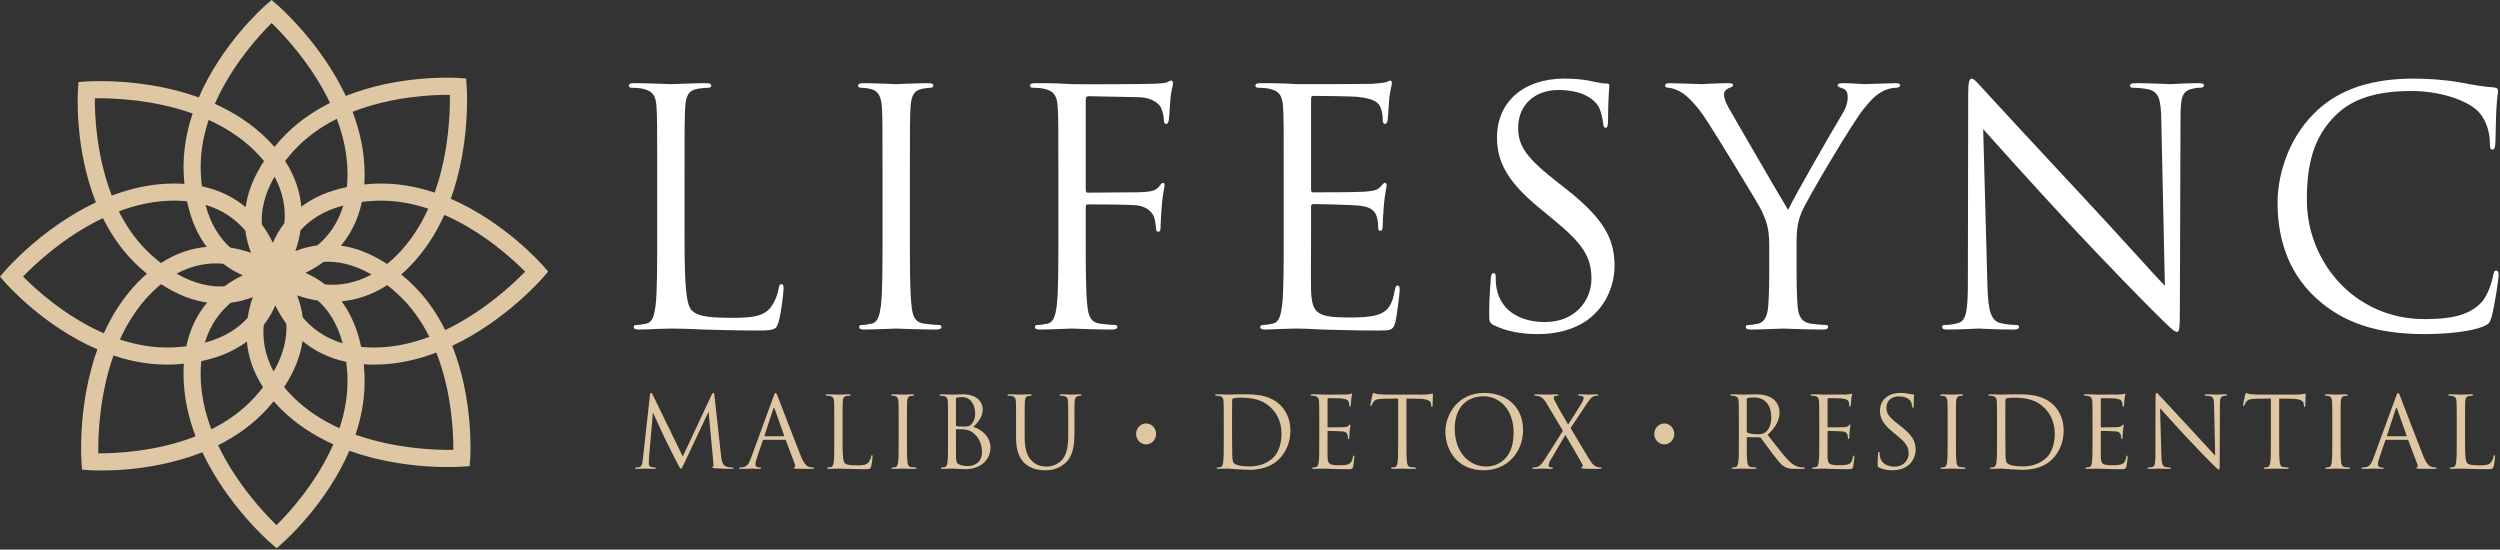 <?xml version="1.0" encoding="UTF-8" standalone="no"?>
<!DOCTYPE svg PUBLIC "-//W3C//DTD SVG 1.1//EN" "http://www.w3.org/Graphics/SVG/1.1/DTD/svg11.dtd">
<svg width="100%" height="100%" viewBox="0 0 1733 381" version="1.1" xmlns="http://www.w3.org/2000/svg" xmlns:xlink="http://www.w3.org/1999/xlink" xml:space="preserve" xmlns:serif="http://www.serif.com/" style="fill-rule:evenodd;clip-rule:evenodd;stroke-linejoin:round;stroke-miterlimit:2;">
    <rect x="0" y="0" width="1733" height="381" fill="#333333" stroke="none"/>
    <g transform="matrix(2.857,0,0,2.857,-76.046,-114.286)">
        <g transform="matrix(1.808,0,0,0.767,-141.765,-285.073)">
            <path d="M184.998,480.032C184.998,463.95 184.998,461.063 185.085,457.764C185.172,454.156 185.522,452.403 186.789,451.888C187.314,451.682 187.926,451.579 188.231,451.579C188.406,451.579 188.581,451.373 188.581,450.96C188.581,450.342 188.363,450.135 187.882,450.135C186.571,450.135 183.381,450.445 183.162,450.445C182.944,450.445 180.191,450.135 178.224,450.135C177.743,450.135 177.525,450.342 177.525,450.96C177.525,451.373 177.7,451.579 177.875,451.579C178.268,451.579 179.011,451.682 179.36,451.888C180.802,452.61 181.152,454.259 181.239,457.764C181.327,461.063 181.327,463.95 181.327,480.032L181.327,498.176C181.327,508.073 181.327,516.217 181.108,520.547C180.934,523.537 180.715,525.805 179.841,526.217C179.448,526.423 178.923,526.629 178.53,526.629C178.268,526.629 178.18,526.939 178.18,527.248C178.18,527.867 178.399,528.073 178.88,528.073C179.535,528.073 180.497,527.97 181.371,527.867C182.245,527.867 182.987,527.763 183.162,527.763C184.43,527.763 185.784,527.867 187.62,528.073C189.455,528.176 191.727,528.382 194.874,528.382C197.19,528.382 197.321,527.97 197.627,525.599C197.976,522.609 198.282,516.423 198.282,515.289C198.282,514.155 198.239,513.743 198.02,513.743C197.758,513.743 197.671,514.258 197.627,515.083C197.496,517.042 197.059,519.619 196.491,521.269C195.442,524.258 193.519,524.361 191.203,524.361C187.794,524.361 186.658,523.64 185.959,521.99C185.172,520.135 184.998,513.537 184.998,498.382L184.998,480.032Z" style="fill:white;fill-rule:nonzero;"/>
            <path d="M215.238,480.032C215.238,463.95 215.238,461.063 215.325,457.764C215.413,454.156 215.762,452.403 216.942,451.888C217.467,451.682 217.729,451.579 218.035,451.579C218.21,451.579 218.384,451.373 218.384,450.96C218.384,450.342 218.166,450.135 217.685,450.135C216.374,450.135 213.621,450.445 213.403,450.445C213.184,450.445 210.431,450.135 208.989,450.135C208.508,450.135 208.29,450.342 208.29,450.96C208.29,451.373 208.464,451.579 208.639,451.579C208.945,451.579 209.513,451.682 209.994,451.991C210.955,452.507 211.392,454.259 211.48,457.764C211.567,461.063 211.567,463.95 211.567,480.032L211.567,498.176C211.567,508.073 211.567,516.217 211.349,520.547C211.174,523.537 210.955,525.805 210.081,526.217C209.688,526.423 209.164,526.629 208.77,526.629C208.508,526.629 208.421,526.939 208.421,527.248C208.421,527.867 208.639,528.073 209.12,528.073C210.431,528.073 213.184,527.763 213.403,527.763C213.621,527.763 216.374,528.073 218.778,528.073C219.258,528.073 219.477,527.763 219.477,527.248C219.477,526.939 219.389,526.629 219.127,526.629C218.734,526.629 217.773,526.423 217.161,526.217C215.85,525.805 215.588,523.537 215.456,520.547C215.238,516.217 215.238,508.073 215.238,498.176L215.238,480.032Z" style="fill:white;fill-rule:nonzero;"/>
            <path d="M235.165,498.176C235.165,508.073 235.165,516.217 234.947,520.547C234.772,523.537 234.553,525.805 233.679,526.217C233.286,526.423 232.762,526.629 232.368,526.629C232.106,526.629 232.019,526.939 232.019,527.248C232.019,527.867 232.237,528.073 232.718,528.073C234.029,528.073 236.782,527.763 237.001,527.763C237.219,527.763 239.972,528.073 242.376,528.073C242.856,528.073 243.075,527.763 243.075,527.248C243.075,526.939 242.987,526.629 242.725,526.629C242.332,526.629 241.37,526.423 240.759,526.217C239.448,525.805 239.185,523.537 239.054,520.547C238.836,516.217 238.836,508.073 238.836,498.176L238.836,489.413C238.836,488.692 238.923,488.486 239.142,488.486C239.885,488.486 244.648,488.486 245.74,488.795C247.095,489.207 247.794,491.063 248.013,492.506C248.188,493.743 248.231,495.187 248.275,496.217C248.275,496.733 248.362,497.145 248.581,497.145C248.887,497.145 248.887,496.114 248.887,495.187C248.887,494.465 248.974,490.341 249.062,488.279C249.193,484.877 249.411,483.125 249.411,482.506C249.411,481.991 249.368,481.681 249.193,481.681C249.018,481.681 248.887,482.197 248.712,482.712C248.319,484.053 247.751,484.362 246.702,484.568C246.09,484.671 245.478,484.671 244.735,484.671L239.142,484.774C238.88,484.774 238.836,484.465 238.836,483.846L238.836,455.393C238.836,454.568 238.967,454.259 239.229,454.259L245.959,454.568C247.663,454.671 248.668,456.527 248.931,457.867C249.193,459.208 249.324,460.96 249.324,461.785C249.324,462.506 249.411,463.022 249.63,463.022C249.848,463.022 249.936,462.403 249.979,461.888C250.067,460.651 250.154,456.115 250.198,455.084C250.329,452.197 250.547,450.96 250.547,450.239C250.547,449.723 250.46,449.311 250.285,449.311C250.11,449.311 249.936,449.723 249.673,449.929C249.28,450.239 248.581,450.239 247.751,450.342C246.746,450.445 237.874,450.548 237.001,450.445L235.209,450.239C234.247,450.135 233.068,450.135 232.062,450.135C231.582,450.135 231.363,450.342 231.363,450.96C231.363,451.373 231.538,451.579 231.713,451.579C232.106,451.579 232.849,451.682 233.199,451.888C234.641,452.61 234.99,454.259 235.078,457.764C235.165,461.063 235.165,463.95 235.165,480.032L235.165,498.176Z" style="fill:white;fill-rule:nonzero;"/>
            <path d="M265.405,498.176C265.405,508.073 265.405,516.217 265.187,520.547C265.012,523.537 264.794,525.805 263.92,526.217C263.526,526.423 263.002,526.629 262.609,526.629C262.346,526.629 262.259,526.939 262.259,527.248C262.259,527.867 262.478,528.073 262.958,528.073C263.614,528.073 264.619,527.867 265.493,527.867C266.411,527.763 267.153,527.763 267.241,527.763C267.896,527.763 268.945,527.867 270.649,528.073C272.354,528.176 274.757,528.382 278.035,528.382C279.739,528.382 280.089,528.382 280.395,525.702C280.613,523.537 280.963,516.526 280.963,515.702C280.963,514.98 280.963,514.155 280.7,514.155C280.482,514.155 280.395,514.568 280.307,515.702C280.001,519.929 279.477,521.99 278.341,523.124C277.204,524.258 275.282,524.258 274.145,524.258C269.863,524.258 269.207,522.918 269.076,515.805C269.033,513.64 269.076,501.681 269.076,498.176L269.076,489.104C269.076,488.692 269.164,488.382 269.382,488.382C270.125,488.382 274.451,488.589 275.631,488.898C277.336,489.31 277.729,491.063 277.904,492.506C278.078,493.846 278.078,494.877 278.078,495.908C278.078,496.424 278.166,496.836 278.384,496.836C278.69,496.836 278.69,495.702 278.69,494.877C278.69,494.156 278.778,490.341 278.865,488.279C278.996,484.877 279.215,483.125 279.215,482.506C279.215,481.888 279.127,481.681 278.996,481.681C278.821,481.681 278.647,482.197 278.341,483.022C277.947,484.053 277.336,484.259 276.287,484.465C275.282,484.671 269.907,484.671 269.338,484.671C269.12,484.671 269.076,484.362 269.076,483.64L269.076,455.187C269.076,454.465 269.164,454.156 269.338,454.156C269.819,454.156 274.582,454.259 275.325,454.465C277.685,455.084 278.122,456.321 278.428,457.97C278.647,459.208 278.69,460.96 278.69,461.682C278.69,462.506 278.778,463.022 279.04,463.022C279.215,463.022 279.302,462.403 279.346,461.888C279.433,460.651 279.521,456.115 279.564,455.084C279.695,452.197 279.914,450.96 279.914,450.239C279.914,449.723 279.87,449.311 279.739,449.311C279.521,449.311 279.346,449.723 279.127,449.826C278.778,450.032 278.078,450.239 277.248,450.342C276.243,450.445 267.547,450.445 267.241,450.445L265.449,450.239C264.488,450.135 263.308,450.135 262.303,450.135C261.822,450.135 261.604,450.342 261.604,450.96C261.604,451.373 261.778,451.579 261.953,451.579C262.346,451.579 263.089,451.682 263.439,451.888C264.881,452.61 265.231,454.259 265.318,457.764C265.405,461.063 265.405,463.95 265.405,480.032L265.405,498.176Z" style="fill:white;fill-rule:nonzero;"/>
            <path d="M299.491,529.516C301.851,529.516 304.211,528.279 306.09,525.186C309.105,520.135 309.805,512.3 309.805,508.073C309.805,499.826 308.581,493.434 303.424,483.846L302.201,481.578C298.006,473.847 296.869,470.135 296.869,464.259C296.869,456.733 299.229,452.3 302.244,452.3C306.265,452.3 307.445,456.63 307.707,457.764C307.969,458.898 308.231,461.682 308.275,462.919C308.319,463.744 308.362,464.259 308.625,464.259C308.843,464.259 308.931,463.537 308.931,461.888C308.931,454.878 309.105,451.476 309.105,450.96C309.105,450.445 309.018,450.239 308.668,450.239C308.319,450.239 307.969,450.135 307.139,449.723C306.046,449.105 304.779,448.692 303.075,448.692C297.525,448.692 294.029,456.218 294.029,467.249C294.029,474.259 295.078,480.651 299.71,489.62L301.676,493.434C305.435,500.753 306.702,504.877 306.702,511.99C306.702,518.588 304.648,525.702 300.453,525.702C297.525,525.702 294.641,522.815 293.985,515.186C293.854,513.743 293.854,512.3 293.854,511.372C293.854,510.547 293.81,510.238 293.548,510.238C293.33,510.238 293.242,510.753 293.199,511.887C293.155,513.537 292.98,517.66 292.98,522.815C292.98,525.599 293.024,526.011 293.636,526.733C295.427,528.794 297.437,529.516 299.491,529.516Z" style="fill:white;fill-rule:nonzero;"/>
            <path d="M330.562,510.238C330.562,511.887 330.562,516.217 330.431,520.547C330.344,523.537 329.95,525.805 329.076,526.217C328.683,526.423 328.159,526.629 327.765,526.629C327.503,526.629 327.416,526.939 327.416,527.248C327.416,527.867 327.634,528.073 328.115,528.073C329.426,528.073 332.179,527.763 332.397,527.763C332.616,527.763 335.369,528.073 337.772,528.073C338.253,528.073 338.472,527.763 338.472,527.248C338.472,526.939 338.384,526.629 338.122,526.629C337.729,526.629 336.767,526.423 336.156,526.217C334.845,525.805 334.451,523.537 334.364,520.547C334.233,516.217 334.233,511.887 334.233,510.238L334.233,501.372C334.233,497.97 334.233,494.774 334.888,491.063C335.675,486.63 341.793,462.403 343.235,458.28C344.196,455.496 344.677,454.259 345.551,453.022C346.25,451.991 347.081,451.579 347.561,451.579C347.911,451.579 348.129,451.269 348.129,450.754C348.129,450.342 347.867,450.135 347.561,450.135C346.731,450.135 343.585,450.445 343.322,450.445C342.973,450.445 341.574,450.135 340.438,450.135C340.001,450.135 339.739,450.342 339.739,450.754C339.739,451.269 340.001,451.476 340.394,451.785C340.919,452.094 341.094,453.228 341.094,454.671C341.094,456.012 340.919,457.764 340.351,459.929C339.477,463.331 333.927,485.908 333.097,490.238C332.31,487.248 325.755,460.651 325.056,457.661C324.706,456.115 324.488,454.878 324.488,453.641C324.488,452.816 324.706,452.197 325.056,451.785C325.449,451.373 325.711,451.269 325.711,450.857C325.711,450.445 325.624,450.135 325.143,450.135C323.439,450.135 321.778,450.445 321.472,450.445C321.254,450.445 317.976,450.135 317.146,450.135C316.753,450.135 316.578,450.445 316.578,450.857C316.578,451.373 316.797,451.579 317.015,451.579C317.408,451.579 318.239,452.197 318.894,453.228C319.681,454.465 320.773,457.043 321.866,460.857C323.395,466.218 329.251,488.898 329.557,490.547C330.125,493.537 330.562,495.805 330.562,501.372L330.562,510.238Z" style="fill:white;fill-rule:nonzero;"/>
            <path d="M359.273,464.671C360.671,468.383 365.609,481.372 370.679,494.259C375.311,506.011 381.603,521.166 382.084,522.197C384.4,527.66 384.925,528.794 385.274,528.794C385.58,528.794 385.668,528.279 385.668,521.475L385.755,461.063C385.755,454.878 385.93,452.61 387.372,451.888C387.896,451.579 388.202,451.579 388.421,451.579C388.727,451.579 388.901,451.269 388.901,450.857C388.901,450.239 388.595,450.135 388.115,450.135C386.323,450.135 384.881,450.445 384.4,450.445C383.92,450.445 381.822,450.135 379.855,450.135C379.331,450.135 378.981,450.239 378.981,450.857C378.981,451.269 379.025,451.579 379.331,451.579C379.681,451.579 380.686,451.682 381.472,452.094C382.827,452.919 383.133,455.187 383.177,461.888L383.657,514.258C382.259,510.856 377.496,498.279 373.169,487.352C366.44,470.341 359.928,453.744 359.273,451.991C358.836,450.96 358.093,448.692 357.743,448.692C357.394,448.692 357.263,449.826 357.263,453.847L357.219,512.918C357.219,522.3 357,525.289 355.908,526.011C355.252,526.526 354.466,526.629 354.116,526.629C353.898,526.629 353.767,526.836 353.767,527.248C353.767,527.97 354.029,528.073 354.466,528.073C356.432,528.073 358.268,527.763 358.661,527.763C359.054,527.763 360.802,528.073 363.293,528.073C363.818,528.073 364.08,527.867 364.08,527.248C364.08,526.836 363.949,526.629 363.73,526.629C363.337,526.629 362.376,526.526 361.545,526.011C360.365,525.186 359.928,522.506 359.841,514.052L359.273,464.671Z" style="fill:white;fill-rule:nonzero;"/>
            <path d="M418.486,529.516C421.283,529.516 424.604,528.794 426.352,527.145C427.139,526.32 427.226,526.114 427.488,524.155C427.925,520.65 428.45,511.681 428.45,510.96C428.45,510.135 428.362,509.413 428.144,509.413C427.882,509.413 427.794,509.826 427.707,510.96C427.576,512.815 427.008,517.351 426.09,519.619C424.342,523.846 421.764,524.774 418.486,524.774C409.134,524.774 402.711,506.733 402.711,487.042C402.711,476.527 403.453,467.352 406.644,460.135C408.173,456.63 410.882,452.61 416.695,452.61C420.54,452.61 423.905,455.393 425.435,458.486C426.571,460.754 427.27,464.981 427.27,469.001C427.27,470.445 427.314,471.166 427.619,471.166C427.882,471.166 427.969,470.548 428.013,469.001C428.056,467.455 428.056,461.785 428.144,458.383C428.231,454.671 428.362,453.434 428.362,452.61C428.362,451.991 428.275,451.579 427.794,451.476C426.396,451.269 424.998,450.651 423.337,449.929C421.196,449.001 418.748,448.692 417,448.692C410.271,448.692 406.294,453.537 403.672,459.723C399.783,468.898 398.778,480.96 398.778,487.867C398.778,497.661 399.826,509.413 404.065,518.382C407.518,525.702 411.931,529.516 418.486,529.516Z" style="fill:white;fill-rule:nonzero;"/>
        </g>
        <g transform="matrix(1.624,0,0,0.276,-84.971,11.424)">
            <path d="M175.456,451.312C175.427,449.664 175.383,448.97 175.279,448.97C175.176,448.97 175.117,449.577 175.058,450.358L170.72,504.822L166.205,450.271C166.131,449.317 166.072,448.97 165.984,448.97C165.895,448.97 165.836,449.577 165.822,450.531L164.759,507.077C164.7,510.372 164.656,513.755 164.169,514.275C163.948,514.535 163.845,514.535 163.726,514.535C163.653,514.535 163.579,514.709 163.579,514.969C163.579,515.576 163.682,515.749 163.83,515.749C164.228,515.749 164.936,515.489 165.069,515.489C165.187,515.489 165.895,515.749 166.441,515.749C166.618,515.749 166.707,515.576 166.707,514.969C166.707,514.709 166.648,514.535 166.589,514.535C166.5,514.535 166.279,514.448 166.028,514.102C165.807,513.841 165.645,512.714 165.645,511.413C165.645,509.939 165.645,508.378 165.659,506.99L166.25,466.749L166.309,466.749C166.471,469.091 168.123,489.905 168.256,491.466C168.33,492.333 169.599,507.337 169.982,511.587C170.263,514.709 170.337,515.576 170.44,515.576C170.573,515.576 170.617,514.795 170.927,510.979L174.542,465.882L174.586,465.882L175.294,510.633C175.324,512.194 175.309,513.668 175.235,513.755C175.161,513.841 175.132,514.015 175.132,514.362C175.132,514.795 175.206,515.056 175.545,515.229C176.091,515.489 177.684,515.749 178.009,515.749C178.186,515.749 178.319,515.489 178.319,514.969C178.319,514.622 178.275,514.535 178.201,514.535C178.053,514.535 177.67,514.535 177.242,513.755C176.607,512.541 176.504,507.684 176.445,504.562L175.456,451.312Z" style="fill:rgb(223,199,163);fill-rule:nonzero;"/>
            <path d="M180.916,506.21C180.65,510.546 180.355,513.841 179.676,514.362C179.558,514.448 179.352,514.535 179.248,514.535C179.175,514.535 179.116,514.709 179.116,515.056C179.116,515.576 179.204,515.749 179.396,515.749C180.089,515.749 180.901,515.489 181.063,515.489C181.225,515.489 181.86,515.749 182.214,515.749C182.347,515.749 182.435,515.576 182.435,515.056C182.435,514.709 182.391,514.535 182.288,514.535L182.14,514.535C181.889,514.535 181.58,513.755 181.58,512.02C181.58,510.459 181.653,508.378 181.786,506.21L182.671,490.859C182.701,490.425 182.745,490.165 182.819,490.165L185.991,490.165C186.065,490.165 186.095,490.339 186.124,490.686L187.496,512.02C187.585,513.408 187.496,514.188 187.408,514.362C187.349,514.448 187.304,514.622 187.304,514.969C187.304,515.489 187.467,515.489 187.747,515.576C188.765,515.749 189.842,515.749 190.064,515.749C190.226,515.749 190.359,515.576 190.359,515.056C190.359,514.622 190.3,514.535 190.211,514.535C190.064,514.535 189.842,514.448 189.621,514.015C189.311,513.495 188.883,512.107 188.352,504.388C187.452,491.206 185.135,455.388 184.914,452.093C184.737,449.404 184.678,448.97 184.59,448.97C184.501,448.97 184.442,449.491 184.265,452.353L180.916,506.21ZM182.981,487.043C182.937,487.043 182.908,486.87 182.937,486.436L184.235,463.02C184.309,461.719 184.383,461.719 184.457,463.02L185.858,486.436C185.873,486.783 185.873,487.043 185.799,487.043L182.981,487.043Z" style="fill:rgb(223,199,163);fill-rule:nonzero;"/>
            <path d="M194.593,475.335C194.593,461.806 194.593,459.377 194.623,456.602C194.652,453.567 194.77,452.093 195.198,451.659C195.375,451.485 195.582,451.399 195.685,451.399C195.744,451.399 195.803,451.225 195.803,450.878C195.803,450.358 195.729,450.185 195.567,450.185C195.124,450.185 194.047,450.445 193.973,450.445C193.9,450.445 192.97,450.185 192.306,450.185C192.144,450.185 192.07,450.358 192.07,450.878C192.07,451.225 192.129,451.399 192.188,451.399C192.321,451.399 192.572,451.485 192.69,451.659C193.177,452.266 193.295,453.654 193.324,456.602C193.354,459.377 193.354,461.806 193.354,475.335L193.354,490.599C193.354,498.925 193.354,505.776 193.28,509.418C193.221,511.933 193.147,513.841 192.852,514.188C192.719,514.362 192.542,514.535 192.41,514.535C192.321,514.535 192.291,514.795 192.291,515.056C192.291,515.576 192.365,515.749 192.528,515.749C192.749,515.749 193.073,515.663 193.369,515.576C193.664,515.576 193.914,515.489 193.973,515.489C194.401,515.489 194.859,515.576 195.478,515.749C196.098,515.836 196.865,516.01 197.928,516.01C198.71,516.01 198.754,515.663 198.857,513.668C198.975,511.153 199.079,505.949 199.079,504.995C199.079,504.041 199.064,503.694 198.99,503.694C198.902,503.694 198.872,504.128 198.857,504.822C198.813,506.47 198.665,508.638 198.474,510.025C198.12,512.541 197.47,512.627 196.688,512.627C195.537,512.627 195.154,512.02 194.918,510.633C194.652,509.071 194.593,503.521 194.593,490.772L194.593,475.335Z" style="fill:rgb(223,199,163);fill-rule:nonzero;"/>
            <path d="M204.213,475.335C204.213,461.806 204.213,459.377 204.243,456.602C204.272,453.567 204.39,452.093 204.789,451.659C204.966,451.485 205.054,451.399 205.158,451.399C205.217,451.399 205.276,451.225 205.276,450.878C205.276,450.358 205.202,450.185 205.039,450.185C204.597,450.185 203.667,450.445 203.594,450.445C203.52,450.445 202.59,450.185 202.103,450.185C201.941,450.185 201.867,450.358 201.867,450.878C201.867,451.225 201.926,451.399 201.985,451.399C202.089,451.399 202.28,451.485 202.443,451.746C202.767,452.179 202.915,453.654 202.944,456.602C202.974,459.377 202.974,461.806 202.974,475.335L202.974,490.599C202.974,498.925 202.974,505.776 202.9,509.418C202.841,511.933 202.767,513.841 202.472,514.188C202.339,514.362 202.162,514.535 202.03,514.535C201.941,514.535 201.911,514.795 201.911,515.056C201.911,515.576 201.985,515.749 202.148,515.749C202.59,515.749 203.52,515.489 203.594,515.489C203.667,515.489 204.597,515.749 205.408,515.749C205.571,515.749 205.644,515.489 205.644,515.056C205.644,514.795 205.615,514.535 205.526,514.535C205.394,514.535 205.069,514.362 204.862,514.188C204.42,513.841 204.331,511.933 204.287,509.418C204.213,505.776 204.213,498.925 204.213,490.599L204.213,475.335Z" style="fill:rgb(223,199,163);fill-rule:nonzero;"/>
            <path d="M210.351,490.599C210.351,498.925 210.351,505.776 210.277,509.418C210.218,511.933 210.145,513.841 209.849,514.188C209.717,514.362 209.54,514.535 209.407,514.535C209.318,514.535 209.289,514.795 209.289,515.056C209.289,515.576 209.363,515.749 209.525,515.749C209.746,515.749 210.086,515.576 210.381,515.576C210.691,515.489 210.941,515.489 210.971,515.489C211.03,515.489 211.443,515.576 211.871,515.749C212.299,515.836 212.771,516.01 212.933,516.01C215.456,516.01 216.696,506.383 216.696,497.103C216.696,486.956 215.235,480.799 214.143,478.804C214.837,474.555 215.53,470.305 215.53,463.193C215.53,458.857 214.999,450.185 212.579,450.185C211.9,450.185 211.325,450.445 210.971,450.445C210.897,450.445 209.968,450.185 209.304,450.185C209.141,450.185 209.067,450.358 209.067,450.878C209.067,451.225 209.127,451.399 209.186,451.399C209.318,451.399 209.569,451.485 209.687,451.659C210.174,452.266 210.292,453.654 210.322,456.602C210.351,459.377 210.351,461.806 210.351,475.335L210.351,490.599ZM211.532,454C211.532,453.48 211.576,453.22 211.709,453.046C211.945,452.7 212.254,452.613 212.417,452.613C213.863,452.613 214.409,460.331 214.409,467.53C214.409,471.086 214.187,474.208 213.878,476.289C213.568,478.37 213.361,478.544 212.535,478.544C211.989,478.544 211.723,478.284 211.635,478.197C211.561,478.024 211.532,477.85 211.532,477.243L211.532,454ZM211.532,481.493C211.532,481.059 211.561,480.886 211.62,480.886C211.841,480.886 212.579,480.886 212.771,481.059C213.125,481.319 213.494,481.579 213.996,483.574C215.132,488.171 215.427,495.716 215.427,500.919C215.427,510.719 214.143,513.234 213.346,513.234C213.081,513.234 212.446,513.061 212.048,511.933C211.591,510.633 211.591,509.418 211.546,505.169C211.532,503.868 211.532,493.114 211.532,486.436L211.532,481.493Z" style="fill:rgb(223,199,163);fill-rule:nonzero;"/>
            <path d="M220.517,487.997C220.517,500.659 221.078,506.73 221.801,510.806C222.848,516.617 224.339,516.964 224.84,516.964C225.711,516.964 226.817,516.096 227.88,510.546C229.06,504.388 229.237,493.981 229.237,484.615L229.237,475.335C229.237,461.806 229.237,459.377 229.267,456.602C229.296,453.567 229.414,452.179 229.813,451.659C229.99,451.485 230.078,451.399 230.181,451.399C230.24,451.399 230.299,451.225 230.299,450.878C230.299,450.358 230.226,450.185 230.063,450.185C229.621,450.185 228.927,450.445 228.824,450.445C228.735,450.445 227.924,450.185 227.26,450.185C227.098,450.185 227.024,450.358 227.024,450.878C227.024,451.225 227.083,451.399 227.142,451.399C227.275,451.399 227.526,451.485 227.644,451.659C228.13,452.266 228.249,453.654 228.278,456.602C228.308,459.377 228.308,461.806 228.308,475.335L228.308,486.176C228.308,495.109 228.13,502.48 227.452,507.424C226.921,511.153 226.035,513.668 225.135,513.668C224.294,513.668 223.63,512.887 222.907,508.898C222.273,505.342 221.801,499.965 221.801,487.477L221.801,475.335C221.801,461.806 221.801,459.377 221.83,456.602C221.86,453.567 221.978,452.006 222.376,451.659C222.553,451.485 222.642,451.399 222.745,451.399C222.804,451.399 222.863,451.225 222.863,450.878C222.863,450.358 222.789,450.185 222.627,450.185C222.184,450.185 221.299,450.445 221.166,450.445C221.034,450.445 220.133,450.185 219.47,450.185C219.307,450.185 219.233,450.358 219.233,450.878C219.233,451.225 219.292,451.399 219.351,451.399C219.484,451.399 219.735,451.485 219.853,451.659C220.34,452.266 220.458,453.654 220.488,456.602C220.517,459.377 220.517,461.806 220.517,475.335L220.517,487.997Z" style="fill:rgb(223,199,163);fill-rule:nonzero;"/>
            <path d="M251.546,490.599C251.546,498.925 251.546,505.776 251.472,509.418C251.413,511.933 251.34,513.841 251.044,514.188C250.912,514.362 250.735,514.535 250.602,514.535C250.513,514.535 250.484,514.795 250.484,515.056C250.484,515.576 250.558,515.749 250.72,515.749C250.941,515.749 251.281,515.576 251.576,515.576C251.885,515.489 252.136,515.489 252.166,515.489C252.24,515.489 252.741,515.749 253.39,516.01C254.025,516.27 254.807,516.53 255.441,516.53C257.95,516.53 259.278,510.459 259.912,506.556C260.738,501.44 261.505,493.027 261.505,482.1C261.505,471.779 260.812,464.581 260.074,460.071C258.318,449.404 255.618,450.185 254.158,450.185C253.272,450.185 252.343,450.445 252.166,450.445C252.092,450.445 251.162,450.185 250.499,450.185C250.336,450.185 250.262,450.358 250.262,450.878C250.262,451.225 250.321,451.399 250.38,451.399C250.513,451.399 250.764,451.485 250.882,451.659C251.369,452.266 251.487,453.654 251.517,456.602C251.546,459.377 251.546,461.806 251.546,475.335L251.546,490.599ZM252.785,473.947C252.785,467.27 252.785,458.424 252.8,455.475C252.8,454.521 252.845,454.087 252.977,453.74C253.095,453.393 253.641,453.133 253.936,453.133C255.692,453.133 257.374,454.347 258.761,462.933C259.366,466.662 260.178,473.774 260.178,484.788C260.178,492.767 259.764,501.093 258.997,505.516C258.127,510.633 256.858,513.581 255.486,513.581C253.745,513.581 253.169,511.76 252.977,510.112C252.859,509.158 252.83,505.689 252.815,503.521C252.8,501.873 252.785,493.894 252.785,484.701L252.785,473.947Z" style="fill:rgb(223,199,163);fill-rule:nonzero;"/>
            <path d="M265.814,490.599C265.814,498.925 265.814,505.776 265.74,509.418C265.681,511.933 265.607,513.841 265.312,514.188C265.179,514.362 265.002,514.535 264.87,514.535C264.781,514.535 264.752,514.795 264.752,515.056C264.752,515.576 264.825,515.749 264.988,515.749C265.209,515.749 265.548,515.576 265.843,515.576C266.153,515.489 266.404,515.489 266.434,515.489C266.655,515.489 267.009,515.576 267.584,515.749C268.16,515.836 268.971,516.01 270.078,516.01C270.653,516.01 270.771,516.01 270.875,513.755C270.948,511.933 271.066,506.036 271.066,505.342C271.066,504.735 271.066,504.041 270.978,504.041C270.904,504.041 270.875,504.388 270.845,505.342C270.742,508.898 270.565,510.633 270.181,511.587C269.798,512.541 269.148,512.541 268.765,512.541C267.319,512.541 267.097,511.413 267.053,505.429C267.038,503.608 267.053,493.548 267.053,490.599L267.053,482.967C267.053,482.62 267.083,482.36 267.157,482.36C267.407,482.36 268.868,482.533 269.266,482.794C269.842,483.14 269.975,484.615 270.034,485.829C270.093,486.956 270.093,487.824 270.093,488.691C270.093,489.125 270.122,489.471 270.196,489.471C270.299,489.471 270.299,488.517 270.299,487.824C270.299,487.217 270.329,484.008 270.358,482.273C270.403,479.411 270.476,477.937 270.476,477.416C270.476,476.896 270.447,476.723 270.403,476.723C270.344,476.723 270.285,477.156 270.181,477.85C270.048,478.717 269.842,478.891 269.488,479.064C269.148,479.238 267.334,479.238 267.142,479.238C267.068,479.238 267.053,478.978 267.053,478.37L267.053,454.434C267.053,453.827 267.083,453.567 267.142,453.567C267.304,453.567 268.912,453.654 269.163,453.827C269.96,454.347 270.107,455.388 270.211,456.776C270.285,457.816 270.299,459.291 270.299,459.898C270.299,460.592 270.329,461.025 270.417,461.025C270.476,461.025 270.506,460.505 270.521,460.071C270.55,459.031 270.58,455.215 270.594,454.347C270.639,451.919 270.712,450.878 270.712,450.271C270.712,449.838 270.698,449.491 270.653,449.491C270.58,449.491 270.521,449.838 270.447,449.924C270.329,450.098 270.093,450.271 269.812,450.358C269.473,450.445 266.537,450.445 266.434,450.445L265.829,450.271C265.504,450.185 265.106,450.185 264.766,450.185C264.604,450.185 264.53,450.358 264.53,450.878C264.53,451.225 264.589,451.399 264.648,451.399C264.781,451.399 265.032,451.485 265.15,451.659C265.637,452.266 265.755,453.654 265.784,456.602C265.814,459.377 265.814,461.806 265.814,475.335L265.814,490.599Z" style="fill:rgb(223,199,163);fill-rule:nonzero;"/>
            <path d="M278.842,453.914L280.701,454.087C282.118,454.261 282.472,456.255 282.516,458.857L282.531,459.811C282.546,461.025 282.575,461.285 282.649,461.285C282.708,461.285 282.752,460.939 282.752,460.158C282.752,459.204 282.796,453.22 282.796,450.618C282.796,450.098 282.796,449.577 282.723,449.577C282.664,449.577 282.531,449.838 282.31,450.011C282.073,450.271 281.734,450.445 281.262,450.445L275.729,450.445C275.552,450.445 274.991,450.271 274.563,450.011C274.165,449.838 274.017,448.97 273.914,448.97C273.855,448.97 273.796,450.098 273.767,450.618C273.737,451.312 273.442,458.77 273.442,459.638C273.442,460.158 273.472,460.418 273.516,460.418C273.575,460.418 273.619,460.245 273.663,459.551C273.708,458.944 273.752,458.337 273.914,456.862C274.15,454.781 274.504,454.174 275.419,454.087L277.603,453.914L277.603,490.599C277.603,498.925 277.603,505.776 277.529,509.418C277.47,511.933 277.396,513.841 277.101,514.188C276.968,514.362 276.791,514.535 276.659,514.535C276.57,514.535 276.54,514.795 276.54,515.056C276.54,515.576 276.614,515.749 276.777,515.749C277.219,515.749 278.149,515.489 278.222,515.489C278.296,515.489 279.226,515.749 280.037,515.749C280.2,515.749 280.273,515.489 280.273,515.056C280.273,514.795 280.244,514.535 280.155,514.535C280.023,514.535 279.698,514.362 279.491,514.188C279.049,513.841 278.96,511.933 278.916,509.418C278.842,505.776 278.842,498.925 278.842,490.599L278.842,453.914Z" style="fill:rgb(223,199,163);fill-rule:nonzero;"/>
            <path d="M284.656,482.88C284.656,498.491 286.338,516.964 290.38,516.964C293.936,516.964 296.267,500.919 296.267,481.493C296.267,461.285 293.789,448.97 290.469,448.97C286.397,448.97 284.656,468.831 284.656,482.88ZM286.057,480.452C286.057,461.459 287.902,451.919 290.366,451.919C292.697,451.919 294.851,463.107 294.851,483.921C294.851,509.158 292.107,513.668 290.779,513.668C288.123,513.668 286.057,500.659 286.057,480.452Z" style="fill:rgb(223,199,163);fill-rule:nonzero;"/>
            <path d="M299.543,507.077C299.071,511.5 298.761,513.408 298.318,514.102C298.097,514.448 297.876,514.535 297.758,514.535C297.684,514.535 297.64,514.795 297.64,515.142C297.64,515.489 297.669,515.749 297.787,515.749C298.274,515.749 298.997,515.489 299.13,515.489C299.263,515.489 300.192,515.749 300.546,515.749C300.65,515.749 300.723,515.576 300.723,515.142C300.723,514.795 300.679,514.535 300.605,514.535C300.532,514.535 300.413,514.448 300.325,514.362C300.192,514.188 300.089,513.581 300.089,512.714C300.089,511.847 300.148,510.286 300.281,508.898L302.582,485.916C303.468,494.675 304.323,503.261 305.12,511.76C305.253,513.148 305.12,514.015 305.046,514.188C304.987,514.275 304.958,514.535 304.958,514.882C304.958,515.316 305.032,515.489 305.415,515.576C306.168,515.749 306.876,515.749 307.776,515.749C307.909,515.749 307.983,515.489 307.983,515.056C307.983,514.709 307.938,514.535 307.865,514.535C307.776,514.535 307.555,514.362 307.348,514.015C306.92,513.234 306.714,511.933 306.478,510.112C306.168,507.771 303.645,482.533 303.364,479.845L305.74,458.857C306.168,455.128 306.448,452.613 306.876,451.832C307.038,451.485 307.26,451.399 307.363,451.399C307.466,451.399 307.525,451.139 307.525,450.792C307.525,450.445 307.451,450.185 307.289,450.185C306.787,450.185 306.183,450.445 306.05,450.445C305.917,450.445 305.297,450.185 304.737,450.185C304.56,450.185 304.486,450.445 304.486,450.792C304.486,451.225 304.53,451.399 304.619,451.399C304.707,451.399 304.914,451.399 305.061,451.659C305.209,451.919 305.312,452.613 305.312,453.22C305.312,454.261 305.268,455.041 305.164,456.342C305.017,458.163 303.438,472.993 302.996,476.723C302.228,469.264 301.623,462.847 301.004,455.995C300.915,455.041 300.856,454 300.856,453.133C300.856,452.526 300.9,451.919 301.033,451.659C301.151,451.399 301.343,451.399 301.432,451.399C301.52,451.399 301.564,451.225 301.564,450.792C301.564,450.358 301.52,450.185 301.314,450.185C300.812,450.185 300.059,450.445 299.927,450.445C299.809,450.445 298.613,450.185 298.2,450.185C298.008,450.185 297.949,450.358 297.949,450.792C297.949,451.139 297.994,451.399 298.082,451.399C298.171,451.399 298.466,451.572 298.702,452.006C299.204,453.046 299.513,455.562 299.853,458.944L302.214,482.273L299.543,507.077Z" style="fill:rgb(223,199,163);fill-rule:nonzero;"/>
            <path d="M328.506,490.599C328.506,498.925 328.506,505.776 328.433,509.418C328.374,511.933 328.3,513.841 328.005,514.188C327.872,514.362 327.695,514.535 327.562,514.535C327.473,514.535 327.444,514.795 327.444,515.056C327.444,515.576 327.518,515.749 327.68,515.749C328.123,515.749 329.052,515.489 329.067,515.489C329.141,515.489 330.07,515.749 330.882,515.749C331.044,515.749 331.118,515.489 331.118,515.056C331.118,514.795 331.088,514.535 331,514.535C330.867,514.535 330.542,514.362 330.336,514.188C329.893,513.841 329.805,511.933 329.76,509.418C329.687,505.776 329.687,498.925 329.687,490.599L329.687,488.517C329.687,488.084 329.716,487.824 329.79,487.824L331.605,487.997C331.693,487.997 331.738,488.171 331.797,488.517C332.092,490.772 332.785,496.583 333.405,501.353C334.246,507.857 334.762,512.107 335.397,514.102C335.78,515.316 336.149,515.749 336.975,515.749L338.023,515.749C338.289,515.749 338.377,515.576 338.377,515.056C338.377,514.795 338.318,514.535 338.244,514.535C338.156,514.535 337.949,514.535 337.669,514.275C337.3,513.928 336.666,512.974 335.869,508.031C335.013,502.654 334.01,494.935 332.8,485.829C334.128,478.631 334.585,472.213 334.585,465.795C334.585,459.811 333.936,455.562 333.567,454C332.785,450.705 331.797,450.185 330.867,450.185C330.41,450.185 329.288,450.445 329.126,450.445C329.052,450.445 328.123,450.185 327.459,450.185C327.296,450.185 327.223,450.358 327.223,450.878C327.223,451.225 327.282,451.399 327.341,451.399C327.473,451.399 327.724,451.485 327.842,451.659C328.329,452.266 328.447,453.654 328.477,456.602C328.506,459.377 328.506,461.806 328.506,475.335L328.506,490.599ZM329.687,454.521C329.687,454 329.731,453.654 329.805,453.48C329.952,453.22 330.351,452.96 330.793,452.96C332.372,452.96 333.346,459.464 333.346,470.305C333.346,476.896 332.962,481.579 332.446,483.661C332.106,485.048 331.693,485.309 331.339,485.309C330.69,485.309 330.011,484.701 329.79,483.921C329.716,483.661 329.687,483.314 329.687,482.88L329.687,454.521Z" style="fill:rgb(223,199,163);fill-rule:nonzero;"/>
            <path d="M340.517,490.599C340.517,498.925 340.517,505.776 340.443,509.418C340.384,511.933 340.31,513.841 340.015,514.188C339.882,514.362 339.705,514.535 339.572,514.535C339.484,514.535 339.454,514.795 339.454,515.056C339.454,515.576 339.528,515.749 339.69,515.749C339.912,515.749 340.251,515.576 340.546,515.576C340.856,515.489 341.107,515.489 341.136,515.489C341.358,515.489 341.712,515.576 342.287,515.749C342.863,515.836 343.674,516.01 344.781,516.01C345.356,516.01 345.474,516.01 345.577,513.755C345.651,511.933 345.769,506.036 345.769,505.342C345.769,504.735 345.769,504.041 345.681,504.041C345.607,504.041 345.577,504.388 345.548,505.342C345.445,508.898 345.268,510.633 344.884,511.587C344.5,512.541 343.851,512.541 343.468,512.541C342.022,512.541 341.8,511.413 341.756,505.429C341.741,503.608 341.756,493.548 341.756,490.599L341.756,482.967C341.756,482.62 341.785,482.36 341.859,482.36C342.11,482.36 343.571,482.533 343.969,482.794C344.545,483.14 344.677,484.615 344.736,485.829C344.795,486.956 344.795,487.824 344.795,488.691C344.795,489.125 344.825,489.471 344.899,489.471C345.002,489.471 345.002,488.517 345.002,487.824C345.002,487.217 345.032,484.008 345.061,482.273C345.105,479.411 345.179,477.937 345.179,477.416C345.179,476.896 345.15,476.723 345.105,476.723C345.046,476.723 344.987,477.156 344.884,477.85C344.751,478.717 344.545,478.891 344.19,479.064C343.851,479.238 342.036,479.238 341.845,479.238C341.771,479.238 341.756,478.978 341.756,478.37L341.756,454.434C341.756,453.827 341.785,453.567 341.845,453.567C342.007,453.567 343.615,453.654 343.866,453.827C344.663,454.347 344.81,455.388 344.913,456.776C344.987,457.816 345.002,459.291 345.002,459.898C345.002,460.592 345.032,461.025 345.12,461.025C345.179,461.025 345.209,460.505 345.223,460.071C345.253,459.031 345.282,455.215 345.297,454.347C345.341,451.919 345.415,450.878 345.415,450.271C345.415,449.838 345.4,449.491 345.356,449.491C345.282,449.491 345.223,449.838 345.15,449.924C345.032,450.098 344.795,450.271 344.515,450.358C344.176,450.445 341.24,450.445 341.136,450.445L340.531,450.271C340.207,450.185 339.808,450.185 339.469,450.185C339.307,450.185 339.233,450.358 339.233,450.878C339.233,451.225 339.292,451.399 339.351,451.399C339.484,451.399 339.735,451.485 339.853,451.659C340.34,452.266 340.458,453.654 340.487,456.602C340.517,459.377 340.517,461.806 340.517,475.335L340.517,490.599Z" style="fill:rgb(223,199,163);fill-rule:nonzero;"/>
            <path d="M351.435,516.964C352.232,516.964 353.029,515.923 353.663,513.321C354.681,509.071 354.917,502.48 354.917,498.925C354.917,491.986 354.504,486.609 352.763,478.544L352.35,476.636C350.933,470.132 350.55,467.009 350.55,462.066C350.55,455.735 351.346,452.006 352.365,452.006C353.722,452.006 354.12,455.648 354.209,456.602C354.297,457.556 354.386,459.898 354.401,460.939C354.415,461.632 354.43,462.066 354.519,462.066C354.593,462.066 354.622,461.459 354.622,460.071C354.622,454.174 354.681,451.312 354.681,450.878C354.681,450.445 354.652,450.271 354.534,450.271C354.415,450.271 354.297,450.185 354.017,449.838C353.648,449.317 353.22,448.97 352.645,448.97C350.771,448.97 349.591,455.301 349.591,464.581C349.591,470.478 349.945,475.855 351.509,483.401L352.173,486.609C353.442,492.767 353.87,496.236 353.87,502.22C353.87,507.771 353.176,513.755 351.76,513.755C350.771,513.755 349.797,511.326 349.576,504.909C349.532,503.694 349.532,502.48 349.532,501.7C349.532,501.006 349.517,500.746 349.428,500.746C349.355,500.746 349.325,501.179 349.31,502.133C349.296,503.521 349.237,506.99 349.237,511.326C349.237,513.668 349.251,514.015 349.458,514.622C350.063,516.356 350.742,516.964 351.435,516.964Z" style="fill:rgb(223,199,163);fill-rule:nonzero;"/>
            <path d="M360.937,475.335C360.937,461.806 360.937,459.377 360.967,456.602C360.996,453.567 361.114,452.093 361.512,451.659C361.69,451.485 361.778,451.399 361.881,451.399C361.94,451.399 361.999,451.225 361.999,450.878C361.999,450.358 361.926,450.185 361.763,450.185C361.321,450.185 360.391,450.445 360.317,450.445C360.244,450.445 359.314,450.185 358.827,450.185C358.665,450.185 358.591,450.358 358.591,450.878C358.591,451.225 358.65,451.399 358.709,451.399C358.812,451.399 359.004,451.485 359.166,451.746C359.491,452.179 359.639,453.654 359.668,456.602C359.698,459.377 359.698,461.806 359.698,475.335L359.698,490.599C359.698,498.925 359.698,505.776 359.624,509.418C359.565,511.933 359.491,513.841 359.196,514.188C359.063,514.362 358.886,514.535 358.753,514.535C358.665,514.535 358.635,514.795 358.635,515.056C358.635,515.576 358.709,515.749 358.871,515.749C359.314,515.749 360.244,515.489 360.317,515.489C360.391,515.489 361.321,515.749 362.132,515.749C362.294,515.749 362.368,515.489 362.368,515.056C362.368,514.795 362.339,514.535 362.25,514.535C362.117,514.535 361.793,514.362 361.586,514.188C361.144,513.841 361.055,511.933 361.011,509.418C360.937,505.776 360.937,498.925 360.937,490.599L360.937,475.335Z" style="fill:rgb(223,199,163);fill-rule:nonzero;"/>
            <path d="M367.075,490.599C367.075,498.925 367.075,505.776 367.001,509.418C366.942,511.933 366.868,513.841 366.573,514.188C366.44,514.362 366.263,514.535 366.131,514.535C366.042,514.535 366.013,514.795 366.013,515.056C366.013,515.576 366.086,515.749 366.249,515.749C366.47,515.749 366.809,515.576 367.104,515.576C367.414,515.489 367.665,515.489 367.695,515.489C367.768,515.489 368.27,515.749 368.919,516.01C369.554,516.27 370.336,516.53 370.97,516.53C373.478,516.53 374.806,510.459 375.441,506.556C376.267,501.44 377.034,493.027 377.034,482.1C377.034,471.779 376.341,464.581 375.603,460.071C373.847,449.404 371.147,450.185 369.687,450.185C368.801,450.185 367.872,450.445 367.695,450.445C367.621,450.445 366.691,450.185 366.027,450.185C365.865,450.185 365.791,450.358 365.791,450.878C365.791,451.225 365.85,451.399 365.909,451.399C366.042,451.399 366.293,451.485 366.411,451.659C366.898,452.266 367.016,453.654 367.045,456.602C367.075,459.377 367.075,461.806 367.075,475.335L367.075,490.599ZM368.314,473.947C368.314,467.27 368.314,458.424 368.329,455.475C368.329,454.521 368.373,454.087 368.506,453.74C368.624,453.393 369.17,453.133 369.465,453.133C371.221,453.133 372.903,454.347 374.29,462.933C374.895,466.662 375.706,473.774 375.706,484.788C375.706,492.767 375.293,501.093 374.526,505.516C373.656,510.633 372.387,513.581 371.014,513.581C369.273,513.581 368.698,511.76 368.506,510.112C368.388,509.158 368.359,505.689 368.344,503.521C368.329,501.873 368.314,493.894 368.314,484.701L368.314,473.947Z" style="fill:rgb(223,199,163);fill-rule:nonzero;"/>
            <path d="M381.343,490.599C381.343,498.925 381.343,505.776 381.269,509.418C381.21,511.933 381.136,513.841 380.841,514.188C380.708,514.362 380.531,514.535 380.398,514.535C380.31,514.535 380.28,514.795 380.28,515.056C380.28,515.576 380.354,515.749 380.516,515.749C380.738,515.749 381.077,515.576 381.372,515.576C381.682,515.489 381.933,515.489 381.962,515.489C382.184,515.489 382.538,515.576 383.113,515.749C383.689,515.836 384.5,516.01 385.607,516.01C386.182,516.01 386.3,516.01 386.404,513.755C386.477,511.933 386.595,506.036 386.595,505.342C386.595,504.735 386.595,504.041 386.507,504.041C386.433,504.041 386.404,504.388 386.374,505.342C386.271,508.898 386.094,510.633 385.71,511.587C385.326,512.541 384.677,512.541 384.294,512.541C382.848,512.541 382.626,511.413 382.582,505.429C382.567,503.608 382.582,493.548 382.582,490.599L382.582,482.967C382.582,482.62 382.612,482.36 382.685,482.36C382.936,482.36 384.397,482.533 384.795,482.794C385.371,483.14 385.503,484.615 385.563,485.829C385.622,486.956 385.622,487.824 385.622,488.691C385.622,489.125 385.651,489.471 385.725,489.471C385.828,489.471 385.828,488.517 385.828,487.824C385.828,487.217 385.858,484.008 385.887,482.273C385.931,479.411 386.005,477.937 386.005,477.416C386.005,476.896 385.976,476.723 385.931,476.723C385.872,476.723 385.813,477.156 385.71,477.85C385.577,478.717 385.371,478.891 385.017,479.064C384.677,479.238 382.862,479.238 382.671,479.238C382.597,479.238 382.582,478.978 382.582,478.37L382.582,454.434C382.582,453.827 382.612,453.567 382.671,453.567C382.833,453.567 384.441,453.654 384.692,453.827C385.489,454.347 385.636,455.388 385.74,456.776C385.813,457.816 385.828,459.291 385.828,459.898C385.828,460.592 385.858,461.025 385.946,461.025C386.005,461.025 386.035,460.505 386.049,460.071C386.079,459.031 386.108,455.215 386.123,454.347C386.167,451.919 386.241,450.878 386.241,450.271C386.241,449.838 386.226,449.491 386.182,449.491C386.108,449.491 386.049,449.838 385.976,449.924C385.858,450.098 385.622,450.271 385.341,450.358C385.002,450.445 382.066,450.445 381.962,450.445L381.357,450.271C381.033,450.185 380.634,450.185 380.295,450.185C380.133,450.185 380.059,450.358 380.059,450.878C380.059,451.225 380.118,451.399 380.177,451.399C380.31,451.399 380.561,451.485 380.679,451.659C381.166,452.266 381.284,453.654 381.313,456.602C381.343,459.377 381.343,461.806 381.343,475.335L381.343,490.599Z" style="fill:rgb(223,199,163);fill-rule:nonzero;"/>
            <path d="M391.435,462.413C391.907,465.535 393.574,476.463 395.286,487.303C396.85,497.19 398.974,509.939 399.137,510.806C399.919,515.402 400.096,516.356 400.214,516.356C400.317,516.356 400.347,515.923 400.347,510.199L400.376,459.377C400.376,454.174 400.435,452.266 400.922,451.659C401.099,451.399 401.202,451.399 401.276,451.399C401.379,451.399 401.439,451.139 401.439,450.792C401.439,450.271 401.335,450.185 401.173,450.185C400.568,450.185 400.081,450.445 399.919,450.445C399.756,450.445 399.048,450.185 398.384,450.185C398.207,450.185 398.089,450.271 398.089,450.792C398.089,451.139 398.104,451.399 398.207,451.399C398.325,451.399 398.665,451.485 398.93,451.832C399.388,452.526 399.491,454.434 399.506,460.071L399.668,504.128C399.196,501.266 397.588,490.686 396.127,481.493C393.855,467.183 391.656,453.22 391.435,451.746C391.287,450.878 391.036,448.97 390.918,448.97C390.8,448.97 390.756,449.924 390.756,453.307L390.741,503.001C390.741,510.893 390.668,513.408 390.299,514.015C390.077,514.448 389.812,514.535 389.694,514.535C389.62,514.535 389.576,514.709 389.576,515.056C389.576,515.663 389.664,515.749 389.812,515.749C390.476,515.749 391.096,515.489 391.228,515.489C391.361,515.489 391.951,515.749 392.792,515.749C392.969,515.749 393.058,515.576 393.058,515.056C393.058,514.709 393.014,514.535 392.94,514.535C392.807,514.535 392.482,514.448 392.202,514.015C391.804,513.321 391.656,511.066 391.627,503.955L391.435,462.413Z" style="fill:rgb(223,199,163);fill-rule:nonzero;"/>
            <path d="M409.229,453.914L411.088,454.087C412.504,454.261 412.859,456.255 412.903,458.857L412.918,459.811C412.932,461.025 412.962,461.285 413.036,461.285C413.095,461.285 413.139,460.939 413.139,460.158C413.139,459.204 413.183,453.22 413.183,450.618C413.183,450.098 413.183,449.577 413.109,449.577C413.05,449.577 412.918,449.838 412.696,450.011C412.46,450.271 412.121,450.445 411.649,450.445L406.116,450.445C405.939,450.445 405.378,450.271 404.95,450.011C404.552,449.838 404.404,448.97 404.301,448.97C404.242,448.97 404.183,450.098 404.153,450.618C404.124,451.312 403.829,458.77 403.829,459.638C403.829,460.158 403.858,460.418 403.903,460.418C403.962,460.418 404.006,460.245 404.05,459.551C404.094,458.944 404.139,458.337 404.301,456.862C404.537,454.781 404.891,454.174 405.806,454.087L407.99,453.914L407.99,490.599C407.99,498.925 407.99,505.776 407.916,509.418C407.857,511.933 407.783,513.841 407.488,514.188C407.355,514.362 407.178,514.535 407.045,514.535C406.957,514.535 406.927,514.795 406.927,515.056C406.927,515.576 407.001,515.749 407.163,515.749C407.606,515.749 408.535,515.489 408.609,515.489C408.683,515.489 409.613,515.749 410.424,515.749C410.586,515.749 410.66,515.489 410.66,515.056C410.66,514.795 410.631,514.535 410.542,514.535C410.409,514.535 410.085,514.362 409.878,514.188C409.436,513.841 409.347,511.933 409.303,509.418C409.229,505.776 409.229,498.925 409.229,490.599L409.229,453.914Z" style="fill:rgb(223,199,163);fill-rule:nonzero;"/>
            <path d="M418.406,475.335C418.406,461.806 418.406,459.377 418.436,456.602C418.465,453.567 418.583,452.093 418.982,451.659C419.159,451.485 419.247,451.399 419.351,451.399C419.41,451.399 419.469,451.225 419.469,450.878C419.469,450.358 419.395,450.185 419.233,450.185C418.79,450.185 417.86,450.445 417.787,450.445C417.713,450.445 416.783,450.185 416.296,450.185C416.134,450.185 416.06,450.358 416.06,450.878C416.06,451.225 416.119,451.399 416.178,451.399C416.282,451.399 416.473,451.485 416.636,451.746C416.96,452.179 417.108,453.654 417.137,456.602C417.167,459.377 417.167,461.806 417.167,475.335L417.167,490.599C417.167,498.925 417.167,505.776 417.093,509.418C417.034,511.933 416.96,513.841 416.665,514.188C416.533,514.362 416.355,514.535 416.223,514.535C416.134,514.535 416.105,514.795 416.105,515.056C416.105,515.576 416.178,515.749 416.341,515.749C416.783,515.749 417.713,515.489 417.787,515.489C417.86,515.489 418.79,515.749 419.601,515.749C419.764,515.749 419.838,515.489 419.838,515.056C419.838,514.795 419.808,514.535 419.72,514.535C419.587,514.535 419.262,514.362 419.056,514.188C418.613,513.841 418.524,511.933 418.48,509.418C418.406,505.776 418.406,498.925 418.406,490.599L418.406,475.335Z" style="fill:rgb(223,199,163);fill-rule:nonzero;"/>
            <path d="M423.32,506.21C423.054,510.546 422.759,513.841 422.08,514.362C421.962,514.448 421.756,514.535 421.652,514.535C421.579,514.535 421.52,514.709 421.52,515.056C421.52,515.576 421.608,515.749 421.8,515.749C422.493,515.749 423.305,515.489 423.467,515.489C423.629,515.489 424.264,515.749 424.618,515.749C424.751,515.749 424.839,515.576 424.839,515.056C424.839,514.709 424.795,514.535 424.692,514.535L424.544,514.535C424.293,514.535 423.984,513.755 423.984,512.02C423.984,510.459 424.057,508.378 424.19,506.21L425.075,490.859C425.105,490.425 425.149,490.165 425.223,490.165L428.395,490.165C428.469,490.165 428.499,490.339 428.528,490.686L429.9,512.02C429.989,513.408 429.9,514.188 429.812,514.362C429.753,514.448 429.708,514.622 429.708,514.969C429.708,515.489 429.871,515.489 430.151,515.576C431.169,515.749 432.246,515.749 432.468,515.749C432.63,515.749 432.763,515.576 432.763,515.056C432.763,514.622 432.704,514.535 432.615,514.535C432.468,514.535 432.246,514.448 432.025,514.015C431.715,513.495 431.287,512.107 430.756,504.388C429.856,491.206 427.539,455.388 427.318,452.093C427.141,449.404 427.082,448.97 426.994,448.97C426.905,448.97 426.846,449.491 426.669,452.353L423.32,506.21ZM425.385,487.043C425.341,487.043 425.312,486.87 425.341,486.436L426.639,463.02C426.713,461.719 426.787,461.719 426.861,463.02L428.262,486.436C428.277,486.783 428.277,487.043 428.203,487.043L425.385,487.043Z" style="fill:rgb(223,199,163);fill-rule:nonzero;"/>
            <path d="M436.997,475.335C436.997,461.806 436.997,459.377 437.027,456.602C437.056,453.567 437.174,452.093 437.602,451.659C437.779,451.485 437.986,451.399 438.089,451.399C438.148,451.399 438.207,451.225 438.207,450.878C438.207,450.358 438.133,450.185 437.971,450.185C437.528,450.185 436.451,450.445 436.377,450.445C436.304,450.445 435.374,450.185 434.71,450.185C434.548,450.185 434.474,450.358 434.474,450.878C434.474,451.225 434.533,451.399 434.592,451.399C434.725,451.399 434.976,451.485 435.094,451.659C435.581,452.266 435.699,453.654 435.728,456.602C435.758,459.377 435.758,461.806 435.758,475.335L435.758,490.599C435.758,498.925 435.758,505.776 435.684,509.418C435.625,511.933 435.551,513.841 435.256,514.188C435.123,514.362 434.946,514.535 434.814,514.535C434.725,514.535 434.695,514.795 434.695,515.056C434.695,515.576 434.769,515.749 434.932,515.749C435.153,515.749 435.477,515.663 435.773,515.576C436.068,515.576 436.318,515.489 436.377,515.489C436.805,515.489 437.263,515.576 437.882,515.749C438.502,515.836 439.269,516.01 440.332,516.01C441.114,516.01 441.158,515.663 441.261,513.668C441.379,511.153 441.483,505.949 441.483,504.995C441.483,504.041 441.468,503.694 441.394,503.694C441.306,503.694 441.276,504.128 441.261,504.822C441.217,506.47 441.069,508.638 440.878,510.025C440.524,512.541 439.874,512.627 439.092,512.627C437.941,512.627 437.558,512.02 437.322,510.633C437.056,509.071 436.997,503.521 436.997,490.772L436.997,475.335Z" style="fill:rgb(223,199,163);fill-rule:nonzero;"/>
        </g>
        <g transform="matrix(0.35,0,0,0.35,26.616,40)">
            <path d="M137.83,67.514C153.876,30.343 182.663,4.876 184.388,3.375L188.254,-0L192.149,3.353C193.866,4.834 222.432,29.806 239.732,66.495C277.361,51.557 315.721,53.906 317.997,54.062L323.125,54.416L323.502,59.539C323.673,61.796 326.212,99.654 312.503,137.832C349.671,153.876 375.137,182.663 376.638,184.388L380.014,188.254L376.661,192.149C375.183,193.866 350.211,222.429 313.52,239.73C328.459,277.358 326.112,315.721 325.952,317.996L325.598,323.125L320.48,323.502C318.22,323.673 280.361,326.212 242.185,312.503C226.141,349.671 197.356,375.137 195.632,376.638L191.759,380.014L187.87,376.661C186.15,375.183 157.585,350.211 140.284,313.519C102.658,328.457 64.297,326.108 62.017,325.952L56.888,325.598L56.511,320.48C56.345,318.22 53.804,280.361 67.514,242.183C30.343,226.138 4.876,197.351 3.375,195.626L-0,191.759L3.353,187.864C4.834,186.148 29.806,157.585 66.495,140.284C51.557,102.658 53.906,64.297 54.062,62.017L54.416,56.888L59.539,56.511C61.796,56.345 99.654,53.804 137.83,67.514ZM189.742,278.175C188.425,279.783 187.025,281.41 185.547,283.049C175.49,294.195 163.591,302.488 151.207,308.652C164.011,335.549 183.464,356.061 191.702,364.045C199.896,355.958 219.214,335.138 231.064,308.023C218.158,302.219 205.62,294.326 194.832,283.608C193.014,281.802 191.321,279.991 189.742,278.175ZM78.679,246.465C68.712,274.532 67.965,302.794 68.145,314.267C79.654,314.344 108.037,313.281 135.589,302.488C130.568,289.259 127.283,274.811 127.233,259.603C127.225,257.04 127.308,254.562 127.476,252.162C125.407,252.367 123.267,252.528 121.062,252.642C106.07,253.412 91.792,250.862 78.679,246.465ZM302.489,244.424C289.259,249.445 274.811,252.731 259.603,252.781C257.04,252.789 254.562,252.706 252.167,252.539C252.373,254.612 252.534,256.752 252.647,258.957C253.417,273.948 250.866,288.225 246.469,301.337C274.541,311.304 302.798,312.052 314.272,311.868C314.35,300.359 313.285,271.979 302.489,244.424ZM171.143,236.759C163.327,242.626 153.05,247.547 139.538,250.344C139.235,253.26 139.08,256.331 139.09,259.563C139.133,272.928 142.038,285.77 146.51,297.64C157.514,292.127 167.992,284.811 176.746,275.11C178.784,272.85 180.65,270.623 182.36,268.424C175.259,257.494 172.03,246.72 171.143,236.759ZM209.728,236.407C208.349,246.081 204.562,256.828 196.987,268.358C198.833,270.631 200.895,272.912 203.188,275.19C212.667,284.608 223.798,291.633 235.357,296.869C239.239,285.195 241.473,272.613 240.802,259.563C240.646,256.517 240.39,253.617 240.045,250.863C227.301,248.157 217.402,242.825 209.728,236.407ZM190.858,211.699C188.963,216.086 186.371,220.753 182.826,225.307C181.982,234.928 183.418,246.028 189.707,257.574C196.971,244.979 199.02,233.788 198.504,224.445C195.328,220.153 192.824,215.793 190.858,211.699ZM268.421,197.656C257.496,204.753 246.727,207.983 236.763,208.87C242.631,216.689 247.552,226.967 250.349,240.477C253.26,240.779 256.331,240.934 259.563,240.924C272.924,240.881 285.763,237.978 297.639,233.505C292.128,222.504 284.811,212.027 275.11,203.273C272.846,201.23 270.614,199.36 268.421,197.656ZM111.656,196.986C109.382,198.833 107.101,200.895 104.823,203.188C95.406,212.667 88.38,223.798 83.145,235.357C94.819,239.239 107.401,241.473 120.451,240.802C123.497,240.646 126.397,240.39 129.153,240.045C131.859,227.301 137.191,217.402 143.609,209.728C133.935,208.349 123.188,204.562 111.656,196.986ZM205.949,204.743C207.711,209.186 209.177,214.318 209.891,220.044C216.097,227.443 224.96,234.276 237.568,237.996C233.801,223.954 227.338,214.592 220.366,208.348C215.088,207.56 210.236,206.248 205.949,204.743ZM175.27,205.95C170.828,207.711 165.696,209.178 159.97,209.892C152.571,216.097 145.737,224.96 142.018,237.569C156.061,233.801 165.424,227.338 171.665,220.37C172.453,215.09 173.764,210.236 175.27,205.95ZM71.362,151.208C44.468,164.011 23.958,183.464 15.974,191.702C24.057,199.896 44.876,219.214 71.994,231.065C77.798,218.158 85.692,205.62 96.411,194.832C98.217,193.014 100.027,191.321 101.842,189.744C100.232,188.425 98.604,187.025 96.965,185.547C85.819,175.49 77.526,163.591 71.362,151.208ZM308.023,148.951C302.219,161.855 294.327,174.394 283.609,185.182C281.802,187 279.992,188.693 278.175,190.272C279.783,191.589 281.41,192.988 283.049,194.467C294.195,204.523 302.489,216.423 308.653,228.807C335.552,216.003 356.061,196.55 364.045,188.312C355.958,180.121 335.138,160.803 308.023,148.951ZM154.708,182.826C145.088,181.982 133.989,183.418 122.441,189.706C135.036,196.97 146.228,199.02 155.571,198.504C159.861,195.33 164.219,192.826 168.316,190.858C163.929,188.963 159.262,186.371 154.708,182.826ZM257.575,190.311C244.98,183.045 233.789,180.995 224.444,181.51C220.155,184.685 215.796,187.188 211.701,189.155C216.091,191.051 220.76,193.645 225.315,197.19C234.934,198.033 246.03,196.596 257.575,190.311ZM296.871,144.658C285.195,140.776 272.613,138.541 259.563,139.212C256.517,139.368 253.617,139.624 250.863,139.969C248.157,152.713 242.825,162.611 236.406,170.287C246.083,171.665 256.831,175.453 268.362,183.029C270.637,181.181 272.918,179.119 275.196,176.826C284.612,167.347 291.637,156.216 296.871,144.658ZM129.671,139.538C126.754,139.235 123.683,139.08 120.451,139.09C107.086,139.133 94.244,142.038 82.374,146.51C87.887,157.514 95.203,167.992 104.904,176.746C107.169,178.788 109.4,180.658 111.593,182.362C122.519,175.263 133.289,172.033 143.256,171.143C137.389,163.325 132.467,153.047 129.671,139.538ZM142.445,142.017C146.213,156.061 152.675,165.424 159.644,171.664C164.924,172.453 169.778,173.764 174.068,175.271C172.306,170.829 170.839,165.697 170.125,159.969C163.92,152.571 155.056,145.737 142.445,142.017ZM237.996,142.445C223.954,146.213 214.592,152.676 208.349,159.647C207.561,164.926 206.249,169.78 204.743,174.068C209.184,172.307 214.314,170.84 220.042,170.125C227.442,163.918 234.276,155.054 237.996,142.445ZM190.31,122.442C183.045,135.037 180.995,146.228 181.511,155.569C184.686,159.859 187.191,164.219 189.158,168.316C191.053,163.929 193.645,159.262 197.19,154.708C198.034,145.088 196.598,133.989 190.31,122.442ZM144.657,83.145C140.776,94.819 138.541,107.401 139.212,120.451C139.368,123.497 139.624,126.397 139.969,129.152C152.714,131.859 162.613,137.191 170.288,143.608C171.666,133.935 175.452,123.188 183.028,111.656C181.181,109.382 179.119,107.101 176.826,104.823C167.347,95.406 156.216,88.38 144.657,83.145ZM233.504,82.376C222.505,87.887 212.028,95.203 203.274,104.904C201.231,107.169 199.361,109.4 197.654,111.596C204.752,122.521 207.982,133.291 208.871,143.258C216.689,137.39 226.966,132.469 240.476,129.671C240.779,126.753 240.934,123.683 240.924,120.451C240.881,107.086 237.975,94.244 233.504,82.376ZM133.548,78.679C105.473,68.712 77.218,67.965 65.747,68.145C65.669,79.654 66.732,108.037 77.526,135.59C90.755,130.568 105.203,127.283 120.411,127.233C122.974,127.225 125.452,127.308 127.853,127.476C127.646,125.402 127.485,123.261 127.372,121.056C126.602,106.066 129.151,91.789 133.548,78.679ZM301.338,133.549C311.304,105.482 312.053,77.22 311.868,65.747C300.359,65.669 271.979,66.732 244.427,77.526C249.448,90.755 252.732,105.203 252.781,120.411C252.789,122.974 252.706,125.451 252.538,127.853C254.613,127.646 256.753,127.485 258.957,127.372C273.948,126.602 288.225,129.151 301.338,133.549ZM228.807,71.363C216.003,44.468 196.55,23.958 188.312,15.974C180.121,24.057 160.803,44.876 148.95,71.994C161.855,77.798 174.394,85.692 185.182,96.411C187,98.217 188.693,100.027 190.27,101.842C191.589,100.232 192.988,98.604 194.467,96.965C204.525,85.819 216.425,77.526 228.807,71.363Z" style="fill:rgb(223,199,163);fill-rule:nonzero;"/>
        </g>
        <g transform="matrix(0.886,0,0,0.886,55.753,48.724)">
            <ellipse cx="280.977" cy="108.989" rx="2.739" ry="2.866" style="fill:rgb(223,199,163);"/>
        </g>
        <g transform="matrix(0.886,0,0,0.886,181.478,48.724)">
            <ellipse cx="280.977" cy="108.989" rx="2.739" ry="2.866" style="fill:rgb(223,199,163);"/>
        </g>
    </g>
</svg>
